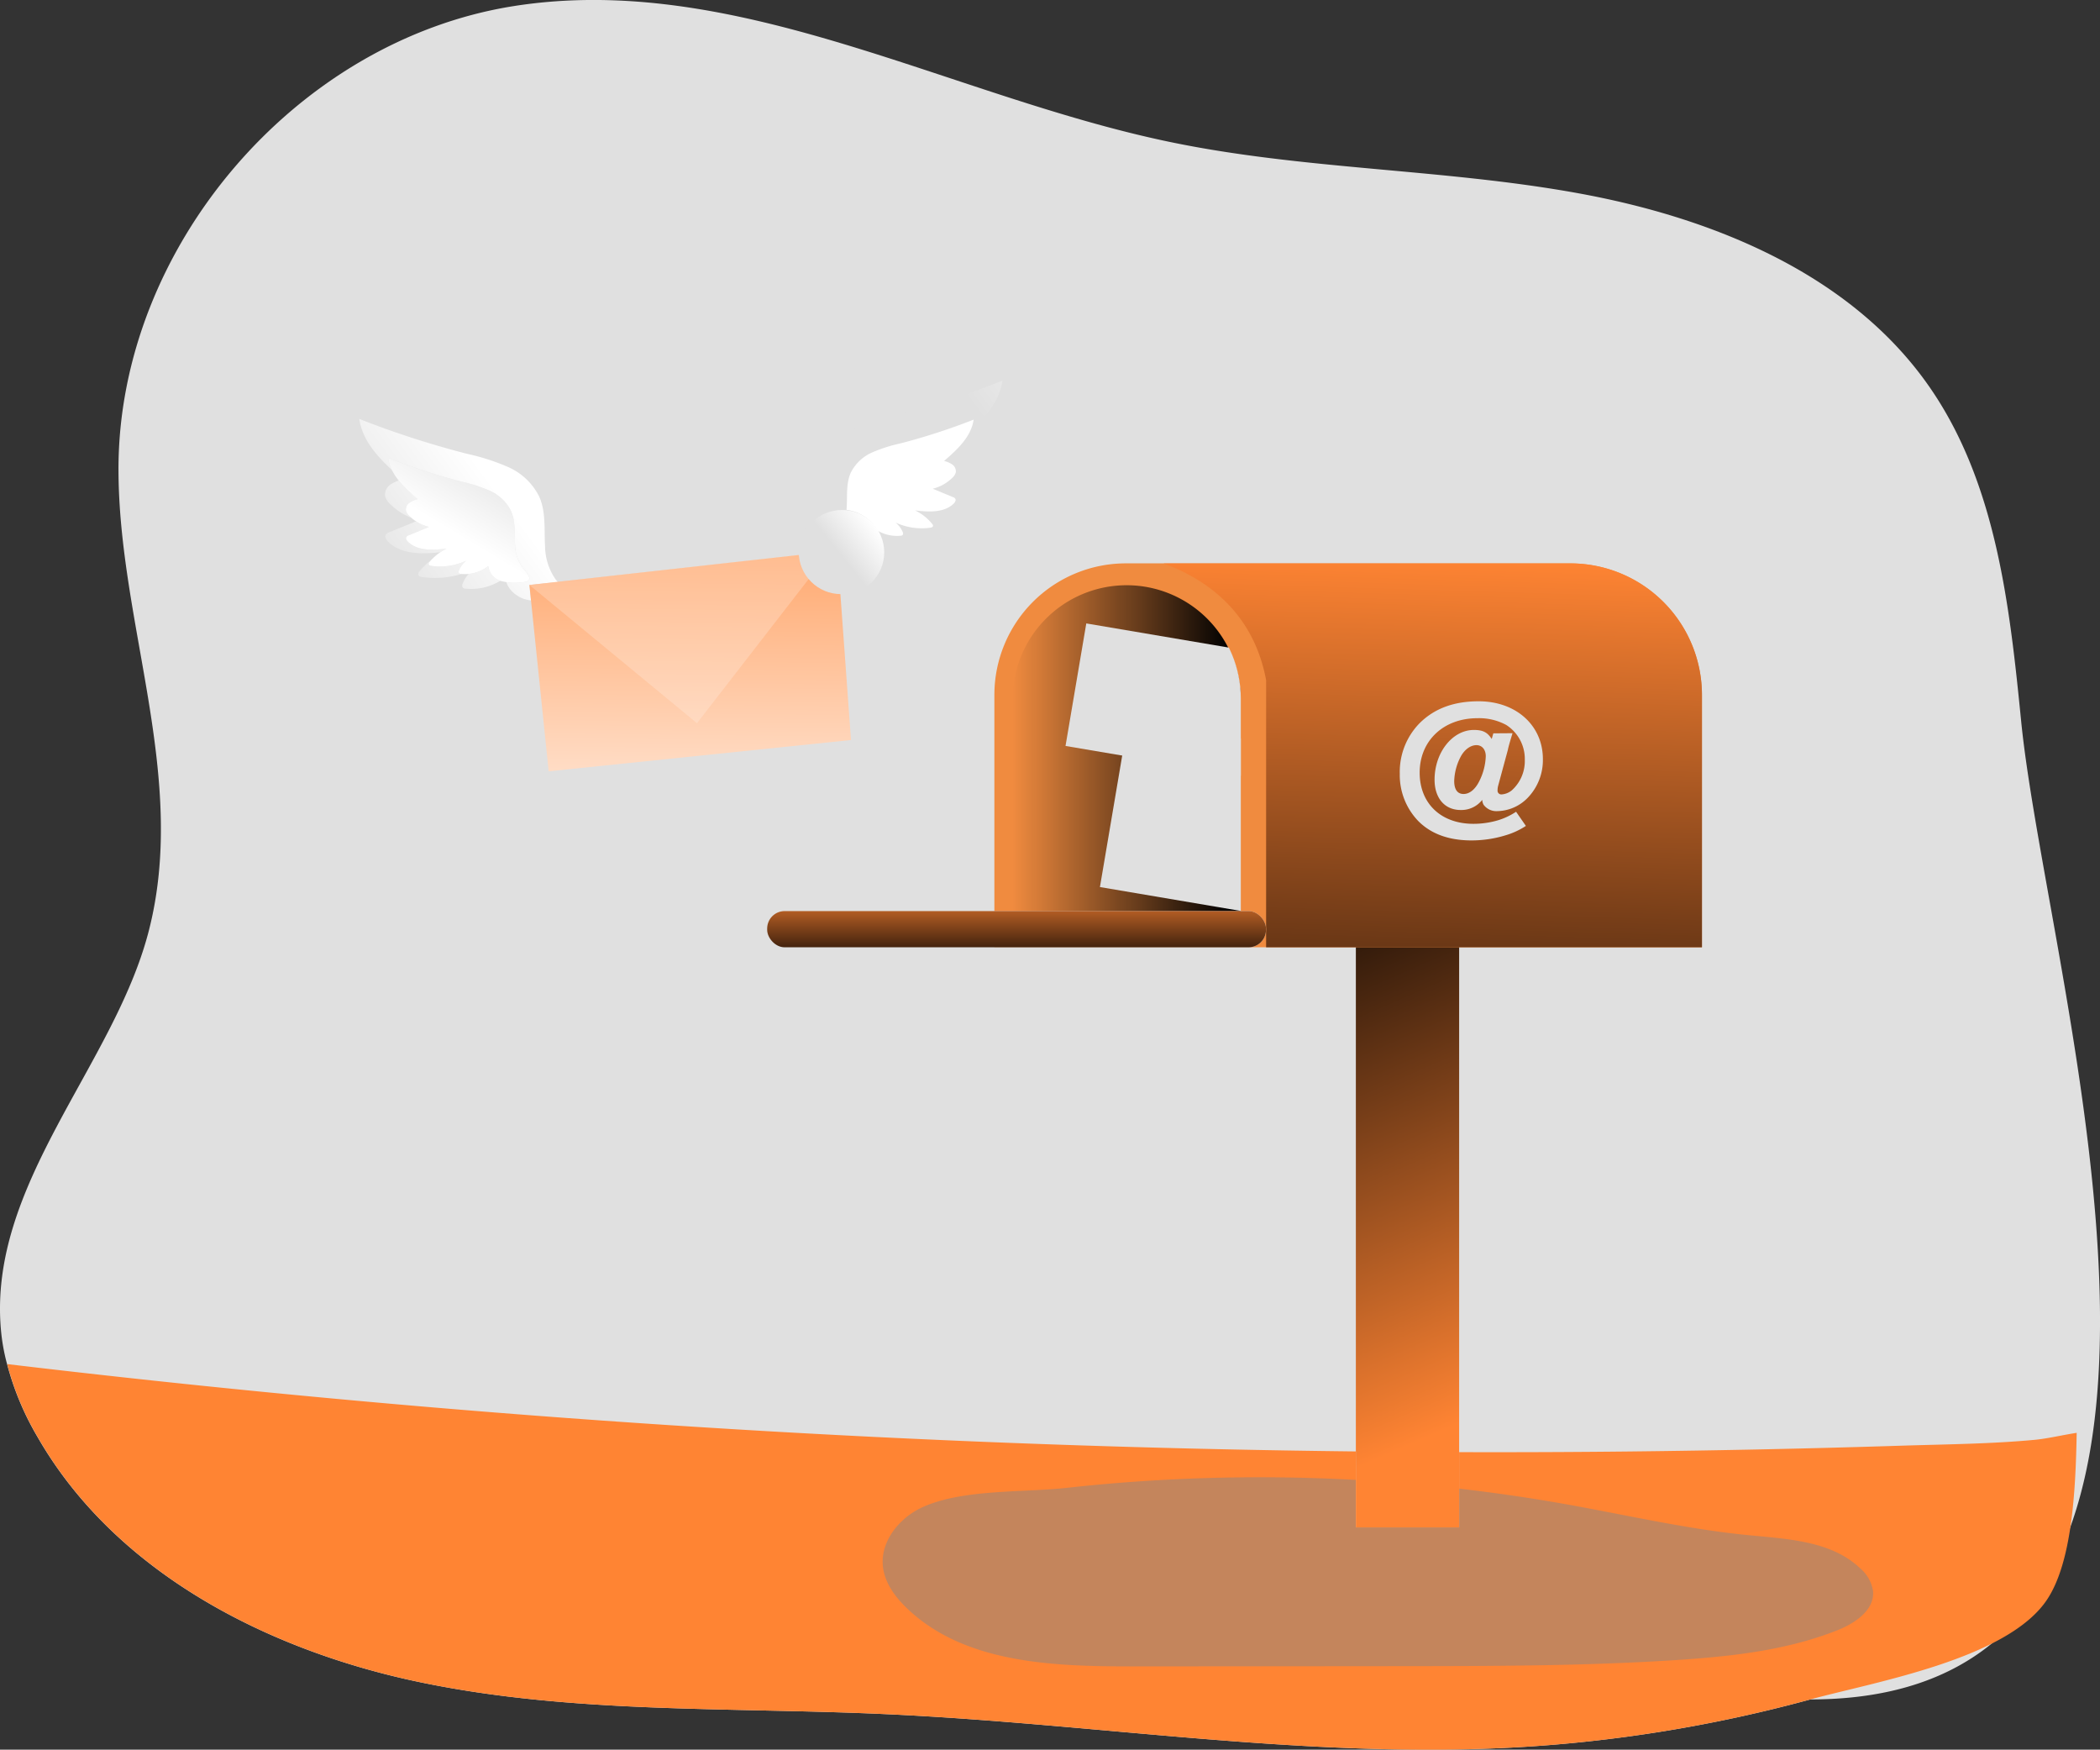 <?xml version="1.0" encoding="UTF-8"?> <svg xmlns="http://www.w3.org/2000/svg" xmlns:xlink="http://www.w3.org/1999/xlink" width="540.183" height="450" viewBox="0 0 540.183 450"><rect x="0" y="0" width="540.183" height="450" fill="#333333" stroke="none"/><defs><linearGradient id="linear-gradient" x1="0.526" y1="0.869" x2="0.451" y2="-0.197" gradientUnits="objectBoundingBox"><stop offset="0" stop-color="#ff8433"></stop><stop offset="0.95" stop-color="#010101"></stop><stop offset="1" stop-color="#010101"></stop></linearGradient><linearGradient id="linear-gradient-2" y1="0.5" x2="1" y2="0.5" gradientUnits="objectBoundingBox"><stop offset="0" stop-color="#010101" stop-opacity="0"></stop><stop offset="0.95" stop-color="#010101"></stop></linearGradient><linearGradient id="linear-gradient-3" x1="0.522" y1="-0.015" x2="0.445" y2="1.815" xlink:href="#linear-gradient"></linearGradient><linearGradient id="linear-gradient-4" x1="0.495" y1="-0.699" x2="0.505" y2="1.727" xlink:href="#linear-gradient"></linearGradient><linearGradient id="linear-gradient-5" x1="-0.033" y1="0.828" x2="0.681" y2="0.374" gradientUnits="objectBoundingBox"><stop offset="0" stop-color="#fff" stop-opacity="0"></stop><stop offset="0.95" stop-color="#fff"></stop></linearGradient><linearGradient id="linear-gradient-6" x1="0.854" y1="-0.009" x2="0.404" y2="0.62" xlink:href="#linear-gradient-5"></linearGradient><linearGradient id="linear-gradient-7" x1="1.301" y1="0.828" x2="2.014" y2="0.374" xlink:href="#linear-gradient-5"></linearGradient><linearGradient id="linear-gradient-8" x1="2.749" y1="-0.008" x2="2.298" y2="0.62" xlink:href="#linear-gradient-5"></linearGradient><linearGradient id="linear-gradient-9" x1="0.51" y1="-0.118" x2="0.479" y2="1.787" gradientUnits="objectBoundingBox"><stop offset="0" stop-color="#ffa366"></stop><stop offset="0.95" stop-color="#fff"></stop><stop offset="1" stop-color="#fff"></stop></linearGradient><linearGradient id="linear-gradient-10" x1="8.466" y1="12.829" x2="8.146" y2="13.544" gradientUnits="objectBoundingBox"><stop offset="0" stop-color="#fff3eb" stop-opacity="0.259"></stop><stop offset="0.95" stop-color="#fff"></stop><stop offset="1" stop-color="#fff"></stop></linearGradient><linearGradient id="linear-gradient-11" x1="0.475" y1="0.52" x2="0.921" y2="0.162" xlink:href="#linear-gradient-5"></linearGradient><clipPath id="clip-path"><path id="Trazado_4009" data-name="Trazado 4009" d="M258.26,235.038l69.169,12.654V184.264A29.306,29.306,0,0,0,298.123,155h0c-16.194,0-31.766,16.257-31.766,32.441Z" transform="translate(-258.26 -155)" fill="none"></path></clipPath><linearGradient id="linear-gradient-12" x1="5.403" y1="9.428" x2="4.79" y2="10.241" xlink:href="#linear-gradient-5"></linearGradient><linearGradient id="linear-gradient-13" x1="5.903" y1="12.463" x2="5.579" y2="13.133" xlink:href="#linear-gradient-5"></linearGradient><linearGradient id="linear-gradient-14" x1="7.455" y1="12.736" x2="6.842" y2="13.55" xlink:href="#linear-gradient-5"></linearGradient><linearGradient id="linear-gradient-15" x1="8.207" y1="16.839" x2="7.883" y2="17.509" xlink:href="#linear-gradient-5"></linearGradient></defs><g id="illus_C_Cover" transform="translate(-0.002 -0.009)"><path id="Trazado_3988" data-name="Trazado 3988" d="M17.691,352.41a50.622,50.622,0,0,0,1.557,8.627,73.7,73.7,0,0,0,7.8,18.686c19.921,34.766,58.943,54.864,98.194,63.086s79.8,6.415,119.849,8.253c54.106,2.45,108.066,11.533,162.172,8.554a365.755,365.755,0,0,0,75.854-12.333c119.5,0,61.072-182.478,54.21-251.657-2.959-29.8-6.426-61.04-23.44-85.7-20.118-29.16-55.746-43.715-90.606-50.037s-70.757-6-105.378-13.267c-56.628-11.876-111.368-43.9-168.5-34.818C93.338,20.768,47.879,74.095,47.91,130.879c0,39.832,18.073,79.436,7.7,119.1C46.592,284.435,14.224,314.935,17.691,352.41Z" transform="translate(-17.43 -10.2)" fill="#e0e0e0"></path><path id="Trazado_3989" data-name="Trazado 3989" d="M23.21,348.16a73.707,73.707,0,0,0,7.8,18.686C50.927,401.612,89.95,421.71,129.2,429.931s79.8,6.416,119.849,8.253c54.106,2.45,108.066,11.533,162.172,8.554a365.758,365.758,0,0,0,75.813-12.333c16.61-4.516,50.929-10.381,60.978-25.818,6.281-9.6,7.267-27.593,7.526-42.749-3.758.592-7.5,1.484-10.776,1.8-11.118,1.038-22.371,1.142-33.52,1.484q-35.43,1.132-70.882,1.516Q299.179,372.14,158.2,361.354,90.562,356.174,23.21,348.16Z" transform="translate(-21.35 2.677)" fill="#ff8433"></path><path id="Trazado_3993" data-name="Trazado 3993" d="M399.214,375.038c15.457,2.772,30.8,6.343,46.424,7.858,10.153.986,21.354,1.495,28.7,8.554a9.592,9.592,0,0,1,3.28,5.834c.415,4.889-4.682,8.3-9.249,10.09-13.309,5.263-27.78,6.768-42.074,7.682-23.274,1.474-46.611,1.505-69.937,1.526l-69.48.062c-20.5,0-43.268-.83-57.968-15.146-2.907-2.834-5.471-6.322-5.969-10.381-.81-6.519,4.152-12.665,10.121-15.4,10.381-4.734,25.88-3.747,37.174-5q22.029-2.429,44.234-2.689a451.151,451.151,0,0,1,84.74,7.007Z" transform="translate(4.192 11.947)" fill="#8a8787" opacity="0.5"></path><rect id="Rectángulo_1761" data-name="Rectángulo 1761" width="26.565" height="163.823" transform="translate(348.771 229.015)" fill="#e0e0e0"></rect><rect id="Rectángulo_1762" data-name="Rectángulo 1762" width="26.565" height="163.823" transform="translate(348.771 229.015)" fill="url(#linear-gradient)"></rect><path id="Trazado_3990" data-name="Trazado 3990" d="M445.83,183.612v64.913h-182V183.612A33.832,33.832,0,0,1,297.7,149.78H411.957A33.863,33.863,0,0,1,445.83,183.612Z" transform="translate(-8.042 -4.882)" fill="#f08b3f"></path><path id="Trazado_3991" data-name="Trazado 3991" d="M280.236,145h0a29.306,29.306,0,0,1,29.306,29.306v63.428H250.93V174.306A29.306,29.306,0,0,1,280.236,145Z" transform="translate(9.561 5.525)" fill="url(#linear-gradient-2)"></path><path id="Trazado_3992" data-name="Trazado 3992" d="M444.244,183.6v64.913H332.129V179.8c-3.353-17.949-15.987-26.2-26.389-30H410.381A33.842,33.842,0,0,1,444.244,183.6Z" transform="translate(-6.445 -4.881)" fill="url(#linear-gradient-3)"></path><rect id="Rectángulo_1763" data-name="Rectángulo 1763" width="128.309" height="9.312" rx="4.49" transform="translate(197.343 234.33)" fill="#e0e0e0"></rect><rect id="Rectángulo_1764" data-name="Rectángulo 1764" width="128.309" height="9.312" rx="4.49" transform="translate(197.343 234.33)" fill="url(#linear-gradient-4)"></rect><path id="Trazado_3994" data-name="Trazado 3994" d="M393.285,192.161c-.249.83-1.038,3.353-1.194,4.267l-2.491,9.2a4.614,4.614,0,0,0-.166,1.235.955.955,0,0,0,1.038,1.038,4.6,4.6,0,0,0,2.616-1.038,10.121,10.121,0,0,0,3.353-7.827,10.381,10.381,0,0,0-4.765-8.99,14.627,14.627,0,0,0-7.412-1.744c-8.741,0-14.866,5.8-14.866,14,0,7.952,5.5,13.163,13.828,13.163a22.387,22.387,0,0,0,6.336-.914,17.751,17.751,0,0,0,4.637-2.189l2.523,3.644a19.475,19.475,0,0,1-5.19,2.4,29.813,29.813,0,0,1-8.782,1.329c-5.834,0-10.381-1.661-13.661-4.931a17.035,17.035,0,0,1-4.806-12.25,17.886,17.886,0,0,1,5.055-12.924c3.81-3.81,8.813-5.678,15.239-5.678,9.644,0,16.516,6.229,16.516,14.866a13.941,13.941,0,0,1-3.934,9.987,11.139,11.139,0,0,1-7.744,3.395,4.09,4.09,0,0,1-3.561-1.619,2.8,2.8,0,0,1-.363-1.277,6.779,6.779,0,0,1-5.554,2.606c-4.1,0-6.706-3.062-6.706-7.786,0-7,4.6-12.8,10.1-12.8,2.315,0,3.478.581,4.6,2.325l.415-1.453Zm-8.533,12.3a15.467,15.467,0,0,0,1.651-6.374c0-1.7-.955-2.855-2.4-2.855s-3.021,1.038-4.059,2.979a14.315,14.315,0,0,0-1.661,6.229c0,2.19.831,3.353,2.408,3.353S383.714,206.57,384.752,204.463Z" transform="translate(-4.215 -3.58)" fill="#e0e0e0"></path><path id="Trazado_3995" data-name="Trazado 3995" d="M154.244,146.731c-.249-4.319.26-8.845-1.516-12.789a16.236,16.236,0,0,0-7.952-7.557,55.9,55.9,0,0,0-10.651-3.426A237.467,237.467,0,0,1,106.46,114c.913,6.457,6.229,11.295,11.118,15.572a9.343,9.343,0,0,0-3.114,1.308,3.187,3.187,0,0,0-1.37,2.917,4.152,4.152,0,0,0,1.287,2.076,15.717,15.717,0,0,0,7.412,4.152l-7.609,3.114a1.723,1.723,0,0,0-.914.644c-.332.592.114,1.308.6,1.786,3.654,3.571,9.5,3.2,14.533,2.585a18.9,18.9,0,0,0-6.426,5,1.121,1.121,0,0,0-.353.914c.114.4.6.54,1.038.6a23.388,23.388,0,0,0,13.122-1.962,8.9,8.9,0,0,0-2.72,3.613,1.09,1.09,0,0,0,0,1.038,1.131,1.131,0,0,0,.768.3,14.419,14.419,0,0,0,10.225-2.948c.125,2.616,2.346,4.755,4.827,5.606a19.724,19.724,0,0,0,7.775.509c5.191-.363,2.076-3.353.3-5.564A15.2,15.2,0,0,1,154.244,146.731Z" transform="translate(-14.038 -6.245)" fill="#e0e0e0"></path><path id="Trazado_3996" data-name="Trazado 3996" d="M154.244,146.731c-.249-4.319.26-8.845-1.516-12.789a16.236,16.236,0,0,0-7.952-7.557,55.9,55.9,0,0,0-10.651-3.426A237.467,237.467,0,0,1,106.46,114c.913,6.457,6.229,11.295,11.118,15.572a9.343,9.343,0,0,0-3.114,1.308,3.187,3.187,0,0,0-1.37,2.917,4.152,4.152,0,0,0,1.287,2.076,15.717,15.717,0,0,0,7.412,4.152l-7.609,3.114a1.723,1.723,0,0,0-.914.644c-.332.592.114,1.308.6,1.786,3.654,3.571,9.5,3.2,14.533,2.585a18.9,18.9,0,0,0-6.426,5,1.121,1.121,0,0,0-.353.914c.114.4.6.54,1.038.6a23.388,23.388,0,0,0,13.122-1.962,8.9,8.9,0,0,0-2.72,3.613,1.09,1.09,0,0,0,0,1.038,1.131,1.131,0,0,0,.768.3,14.419,14.419,0,0,0,10.225-2.948c.125,2.616,2.346,4.755,4.827,5.606a19.724,19.724,0,0,0,7.775.509c5.191-.363,2.076-3.353.3-5.564A15.2,15.2,0,0,1,154.244,146.731Z" transform="translate(-14.038 -6.245)" fill="url(#linear-gradient-5)"></path><path id="Trazado_3997" data-name="Trazado 3997" d="M146.248,146.032c-.166-2.948.176-6.042-1.038-8.73a11.077,11.077,0,0,0-5.44-5.191,38.648,38.648,0,0,0-7.267-2.346,160.54,160.54,0,0,1-18.9-6.125c.613,4.412,4.215,7.713,7.589,10.62a6.4,6.4,0,0,0-2.076.9,2.159,2.159,0,0,0-.934,1.993,2.782,2.782,0,0,0,.872,1.412,10.869,10.869,0,0,0,5.066,2.844l-5.191,2.138a1.183,1.183,0,0,0-.633.446c-.228.4.083.893.415,1.215,2.5,2.45,6.5,2.19,9.966,1.765a12.986,12.986,0,0,0-4.391,3.426.747.747,0,0,0-.239.623c.073.27.4.363.685.4a15.862,15.862,0,0,0,8.969-1.339,6.135,6.135,0,0,0-1.858,2.471c-.093.239-.177.54,0,.737a.716.716,0,0,0,.519.2,9.862,9.862,0,0,0,7-2,4.578,4.578,0,0,0,3.291,3.82,13.641,13.641,0,0,0,5.315.353c3.581-.249,1.4-2.294.208-3.81a10.381,10.381,0,0,1-1.92-5.824Z" transform="translate(-13.766 -5.878)" fill="#e0e0e0"></path><path id="Trazado_3998" data-name="Trazado 3998" d="M146.248,146.032c-.166-2.948.176-6.042-1.038-8.73a11.077,11.077,0,0,0-5.44-5.191,38.648,38.648,0,0,0-7.267-2.346,160.54,160.54,0,0,1-18.9-6.125c.613,4.412,4.215,7.713,7.589,10.62a6.4,6.4,0,0,0-2.076.9,2.159,2.159,0,0,0-.934,1.993,2.782,2.782,0,0,0,.872,1.412,10.869,10.869,0,0,0,5.066,2.844l-5.191,2.138a1.183,1.183,0,0,0-.633.446c-.228.4.083.893.415,1.215,2.5,2.45,6.5,2.19,9.966,1.765a12.986,12.986,0,0,0-4.391,3.426.747.747,0,0,0-.239.623c.073.27.4.363.685.4a15.862,15.862,0,0,0,8.969-1.339,6.135,6.135,0,0,0-1.858,2.471c-.093.239-.177.54,0,.737a.716.716,0,0,0,.519.2,9.862,9.862,0,0,0,7-2,4.578,4.578,0,0,0,3.291,3.82,13.641,13.641,0,0,0,5.315.353c3.581-.249,1.4-2.294.208-3.81a10.381,10.381,0,0,1-1.92-5.824Z" transform="translate(-13.766 -5.878)" fill="url(#linear-gradient-6)"></path><path id="Trazado_3999" data-name="Trazado 3999" d="M220,137.272c.249-4.318-.26-8.845,1.505-12.789a16.236,16.236,0,0,1,7.962-7.568,56.4,56.4,0,0,1,10.651-3.426,237.256,237.256,0,0,0,27.655-8.959c-.9,6.447-6.177,11.284-11.108,15.572a9.208,9.208,0,0,1,3.114,1.318,3.114,3.114,0,0,1,1.37,2.907,4.017,4.017,0,0,1-1.277,2.076,15.8,15.8,0,0,1-7.412,4.152l7.6,3.114a1.723,1.723,0,0,1,.924.654c.332.592-.125,1.308-.6,1.775-3.665,3.581-9.509,3.208-14.585,2.585a19.06,19.06,0,0,1,6.426,5.014,1.038,1.038,0,0,1,.343.914c-.1.394-.592.529-1.038.592a23.409,23.409,0,0,1-13.122-1.952,8.855,8.855,0,0,1,2.73,3.613.821.821,0,0,1-.768,1.329,14.44,14.44,0,0,1-10.225-2.938c-.114,2.616-2.346,4.755-4.817,5.606a19.952,19.952,0,0,1-7.775.5c-5.253-.353-2.076-3.353-.3-5.564C219.165,143.428,219.819,140.22,220,137.272Z" transform="translate(-9.915 -6.606)" fill="#e0e0e0"></path><path id="Trazado_4000" data-name="Trazado 4000" d="M220,137.272c.249-4.318-.26-8.845,1.505-12.789a16.236,16.236,0,0,1,7.962-7.568,56.4,56.4,0,0,1,10.651-3.426,237.256,237.256,0,0,0,27.655-8.959c-.9,6.447-6.177,11.284-11.108,15.572a9.208,9.208,0,0,1,3.114,1.318,3.114,3.114,0,0,1,1.37,2.907,4.017,4.017,0,0,1-1.277,2.076,15.8,15.8,0,0,1-7.412,4.152l7.6,3.114a1.723,1.723,0,0,1,.924.654c.332.592-.125,1.308-.6,1.775-3.665,3.581-9.509,3.208-14.585,2.585a19.06,19.06,0,0,1,6.426,5.014,1.038,1.038,0,0,1,.343.914c-.1.394-.592.529-1.038.592a23.409,23.409,0,0,1-13.122-1.952,8.855,8.855,0,0,1,2.73,3.613.821.821,0,0,1-.768,1.329,14.44,14.44,0,0,1-10.225-2.938c-.114,2.616-2.346,4.755-4.817,5.606a19.952,19.952,0,0,1-7.775.5c-5.253-.353-2.076-3.353-.3-5.564C219.165,143.428,219.819,140.22,220,137.272Z" transform="translate(-9.915 -6.606)" fill="url(#linear-gradient-7)"></path><path id="Trazado_4001" data-name="Trazado 4001" d="M227.376,136.572c.166-2.948-.176-6.042,1.038-8.741a11.128,11.128,0,0,1,5.44-5.191,38.409,38.409,0,0,1,7.267-2.336,163.2,163.2,0,0,0,18.9-6.135c-.623,4.412-4.225,7.724-7.6,10.63a6.291,6.291,0,0,1,2.076.893,2.18,2.18,0,0,1,.945,1.993,2.824,2.824,0,0,1-.882,1.422,10.744,10.744,0,0,1-5.066,2.834l5.191,2.149a1.132,1.132,0,0,1,.623.436c.228.4-.083.9-.4,1.225-2.5,2.44-6.5,2.18-9.966,1.765a12.82,12.82,0,0,1,4.381,3.426.706.706,0,0,1,.239.623c-.073.27-.4.363-.685.4a15.976,15.976,0,0,1-8.969-1.339,6.094,6.094,0,0,1,1.869,2.471.758.758,0,0,1,0,.727.737.737,0,0,1-.529.208,9.893,9.893,0,0,1-6.986-2.014,4.609,4.609,0,0,1-3.291,3.831,13.5,13.5,0,0,1-5.325.343c-3.581-.239-1.391-2.294-.2-3.8A10.505,10.505,0,0,0,227.376,136.572Z" transform="translate(-9.571 -6.239)" fill="#e0e0e0"></path><path id="Trazado_4002" data-name="Trazado 4002" d="M227.376,136.572c.166-2.948-.176-6.042,1.038-8.741a11.128,11.128,0,0,1,5.44-5.191,38.409,38.409,0,0,1,7.267-2.336,163.2,163.2,0,0,0,18.9-6.135c-.623,4.412-4.225,7.724-7.6,10.63a6.291,6.291,0,0,1,2.076.893,2.18,2.18,0,0,1,.945,1.993,2.824,2.824,0,0,1-.882,1.422,10.744,10.744,0,0,1-5.066,2.834l5.191,2.149a1.132,1.132,0,0,1,.623.436c.228.4-.083.9-.4,1.225-2.5,2.44-6.5,2.18-9.966,1.765a12.82,12.82,0,0,1,4.381,3.426.706.706,0,0,1,.239.623c-.073.27-.4.363-.685.4a15.976,15.976,0,0,1-8.969-1.339,6.094,6.094,0,0,1,1.869,2.471.758.758,0,0,1,0,.727.737.737,0,0,1-.529.208,9.893,9.893,0,0,1-6.986-2.014,4.609,4.609,0,0,1-3.291,3.831,13.5,13.5,0,0,1-5.325.343c-3.581-.239-1.391-2.294-.2-3.8A10.505,10.505,0,0,0,227.376,136.572Z" transform="translate(-9.571 -6.239)" fill="url(#linear-gradient-8)"></path><rect id="Rectángulo_1765" data-name="Rectángulo 1765" width="78.179" height="48.189" transform="matrix(0.995, -0.103, 0.103, 0.995, 136.178, 150.46)" fill="#e0e0e0"></rect><path id="Trazado_4003" data-name="Trazado 4003" d="M213.906,185.137l-77.764,8.045-4.962-47.929,79.186-8.813Z" transform="translate(4.998 5.198)" fill="url(#linear-gradient-9)"></path><path id="Trazado_4004" data-name="Trazado 4004" d="M131.18,145.127l43.112,35.555,34.26-44.213Z" transform="translate(4.998 5.325)" fill="url(#linear-gradient-10)"></path><circle id="Elipse_288" data-name="Elipse 288" cx="10.89" cy="10.89" r="10.89" transform="translate(205.451 131.029)" fill="#e0e0e0"></circle><circle id="Elipse_289" data-name="Elipse 289" cx="10.89" cy="10.89" r="10.89" transform="translate(205.669 131.174)" fill="url(#linear-gradient-11)"></circle><g id="Grupo_485" data-name="Grupo 485" transform="translate(250.006 150.317)" clip-path="url(#clip-path)"><rect id="Rectángulo_1766" data-name="Rectángulo 1766" width="70.965" height="43.746" transform="translate(40.241 34.701) rotate(9.62)" fill="#e0e0e0"></rect><path id="Trazado_4005" data-name="Trazado 4005" d="M342.5,233.238,272.52,221.373l7.319-43.123,71.4,11.533Z" transform="translate(-239.623 -143.525)" fill="url(#linear-gradient-12)"></path><path id="Trazado_4006" data-name="Trazado 4006" d="M279.57,178.25l29.056,41.576,41.067-29.036Z" transform="translate(-239.354 -143.525)" fill="url(#linear-gradient-13)"></path><rect id="Rectángulo_1767" data-name="Rectángulo 1767" width="51.843" height="31.963" transform="translate(29.42 10.029) rotate(9.62)" fill="#e0e0e0"></rect><path id="Trazado_4007" data-name="Trazado 4007" d="M315.126,194.655l-51.116-8.668,5.346-31.506,52.154,8.429Z" transform="translate(-239.947 -144.431)" fill="url(#linear-gradient-14)"></path><path id="Trazado_4008" data-name="Trazado 4008" d="M269.16,154.48l21.229,30.375,29.991-21.208Z" transform="translate(-239.751 -144.431)" fill="url(#linear-gradient-15)"></path></g></g></svg> 